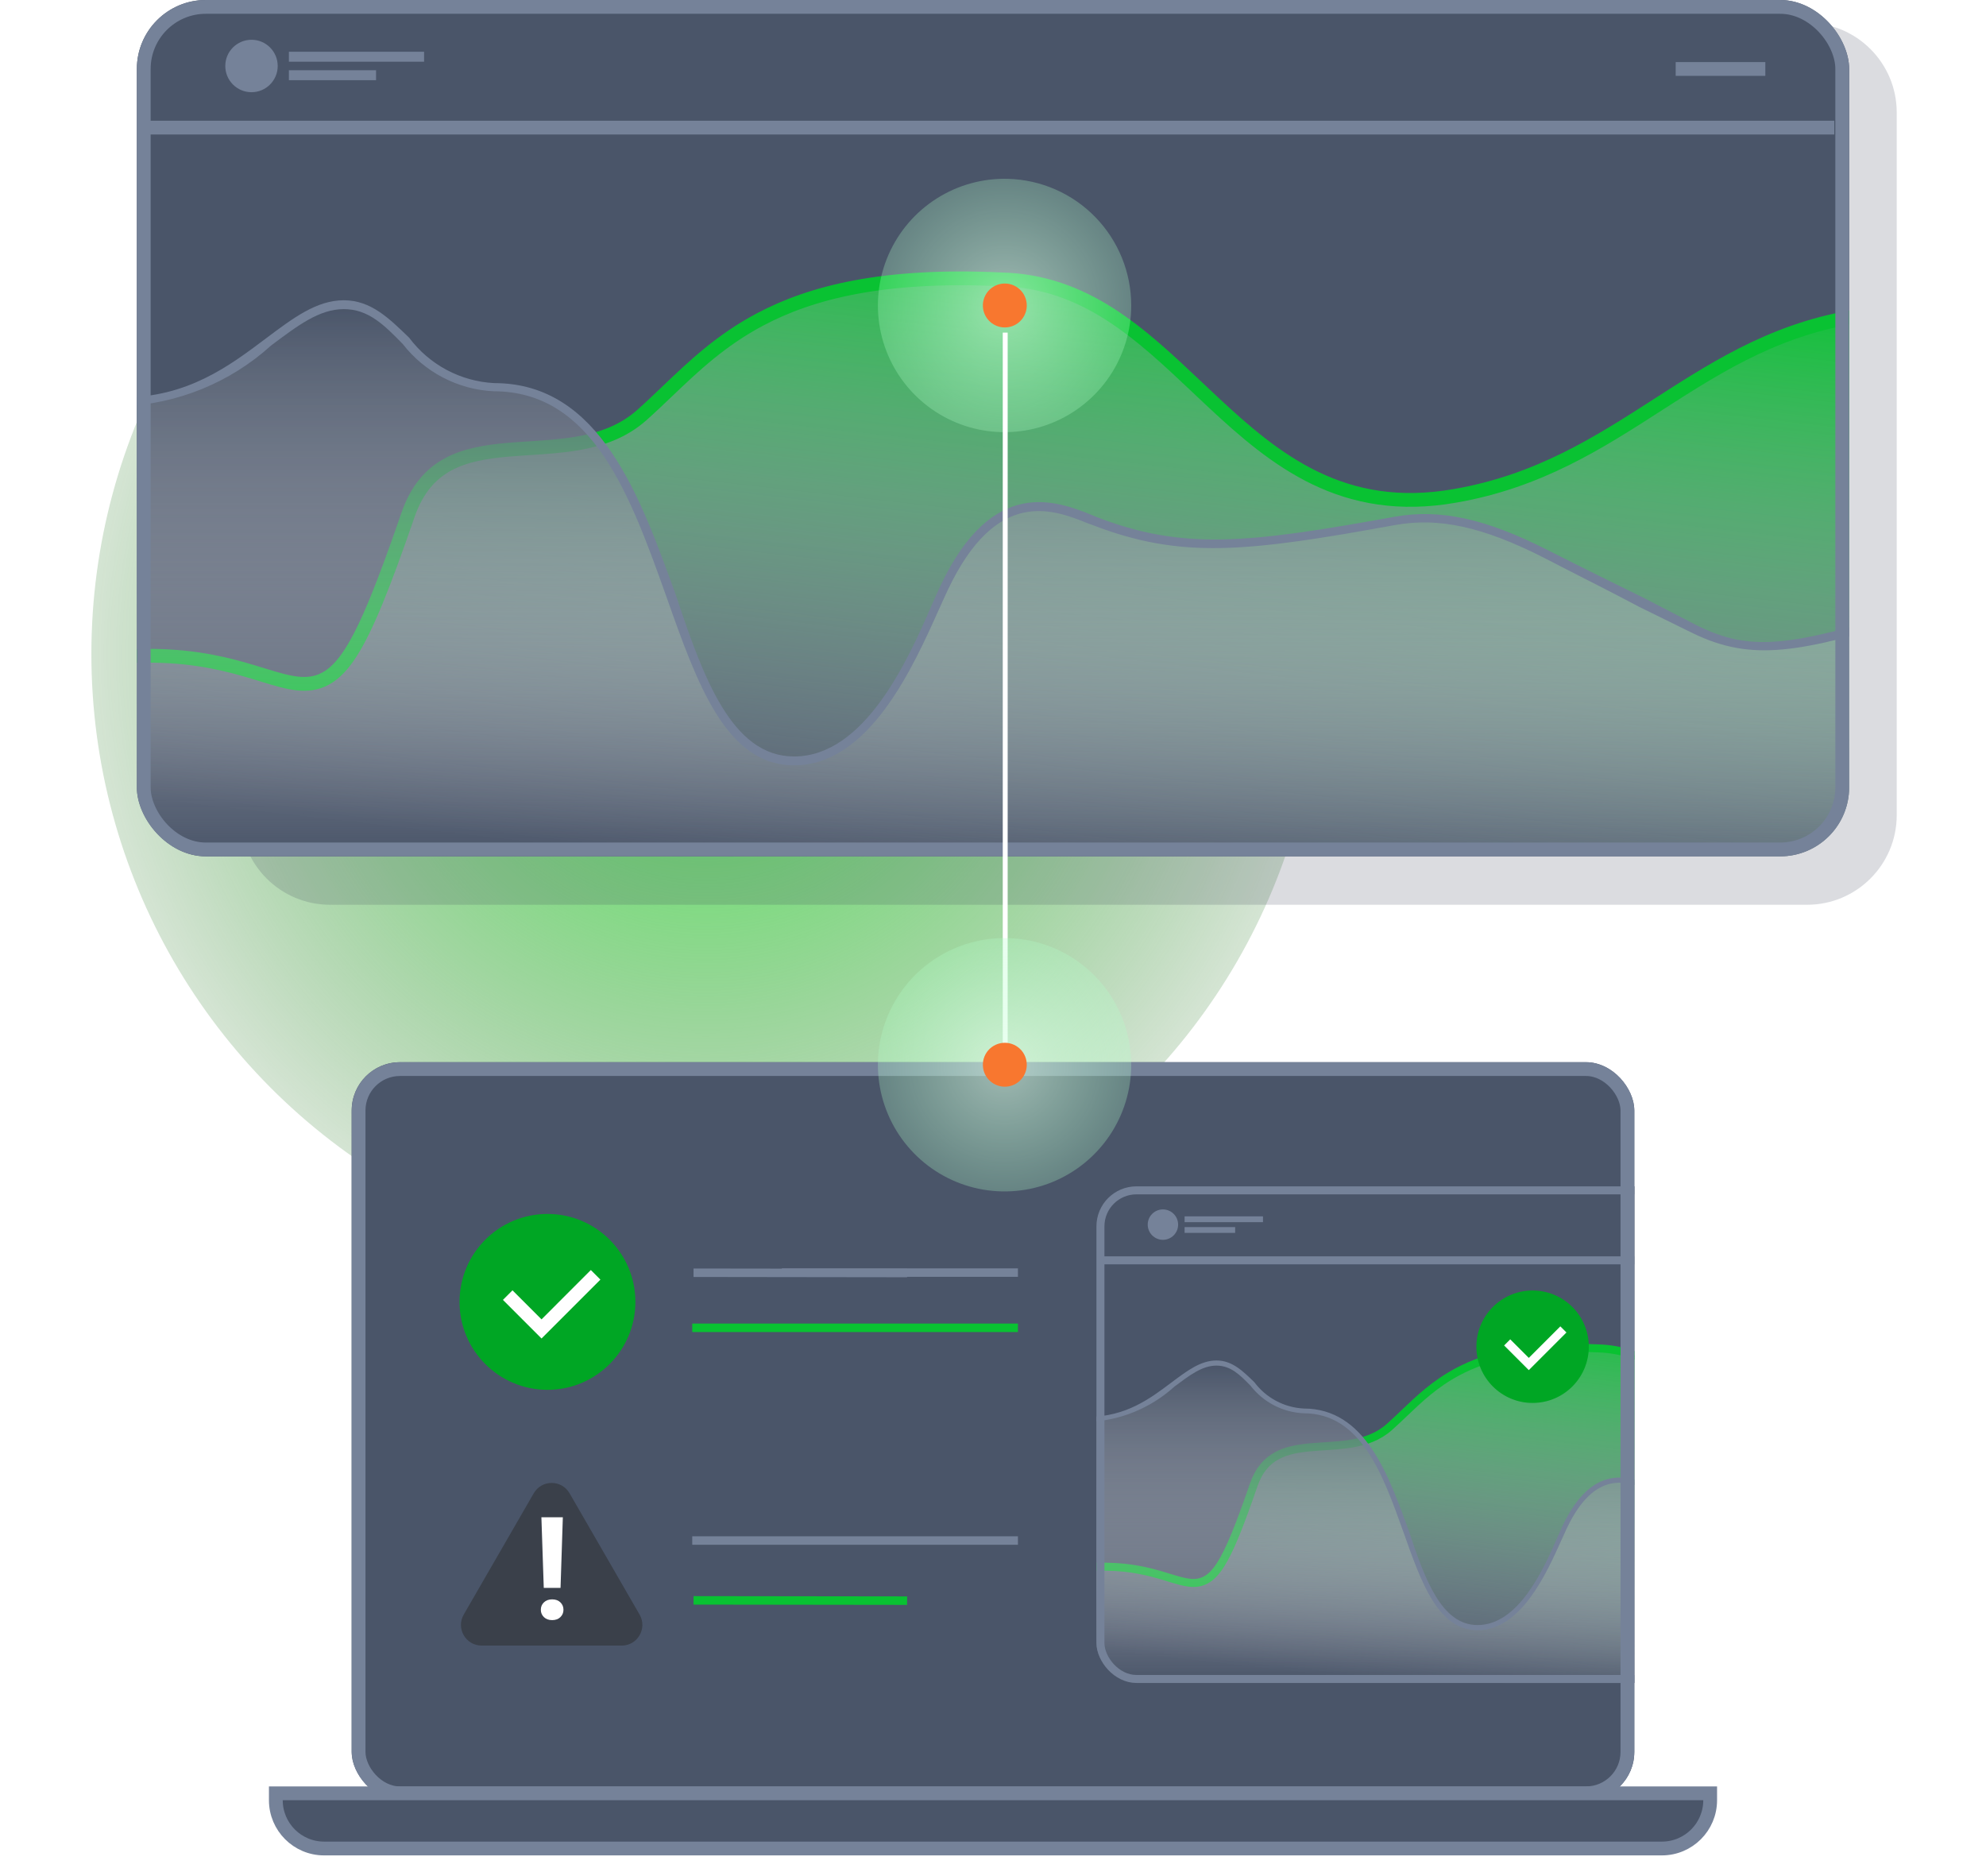 <svg width="288" height="272" viewBox="0 0 288 272" fill="none" xmlns="http://www.w3.org/2000/svg">
<g clip-path="url(#clip0_2155_8109)">
<g style="mix-blend-mode:lighten" filter="url(#filter0_f_2155_8109)">
<circle cx="102.302" cy="94.818" r="89.051" fill="url(#paint0_radial_2155_8109)"/>
</g>
<g clip-path="url(#clip1_2155_8109)">
<rect x="51" y="154" width="186" height="107" rx="7" fill="#4A5569"/>
<path d="M101.188 184.525L130.928 184.565" stroke="#758299" stroke-width="1.229" stroke-miterlimit="10" stroke-linecap="square"/>
<path d="M114 184.506H147" stroke="#758299" stroke-width="1.229" stroke-miterlimit="10" stroke-linecap="square"/>
<path d="M101 192.506H147" stroke="#09C232" stroke-width="1.229" stroke-miterlimit="10" stroke-linecap="square"/>
<path d="M101 223.352H147" stroke="#758299" stroke-width="1.229" stroke-miterlimit="10" stroke-linecap="square"/>
<path d="M101.188 232.025L130.929 232.064" stroke="#09C232" stroke-width="1.229" stroke-miterlimit="10" stroke-linecap="square"/>
<circle cx="79.39" cy="188.75" r="12.75" fill="#00A624"/>
<path d="M73.625 187.768L78.529 192.672L86.375 184.826" stroke="white" stroke-width="1.961"/>
<path d="M77.401 216.5C78.556 214.5 81.442 214.5 82.597 216.5L92.748 234.083C93.903 236.083 92.46 238.583 90.15 238.583H69.848C67.538 238.583 66.095 236.083 67.25 234.083L77.401 216.5Z" fill="#3A404A"/>
<path d="M81.62 219.977L81.286 230.218H78.855L78.51 219.977H81.62ZM78.429 233.389C78.429 232.957 78.578 232.599 78.875 232.315C79.179 232.025 79.577 231.88 80.07 231.88C80.57 231.88 80.968 232.025 81.266 232.315C81.563 232.599 81.711 232.957 81.711 233.389C81.711 233.808 81.563 234.163 81.266 234.453C80.968 234.743 80.57 234.889 80.07 234.889C79.577 234.889 79.179 234.743 78.875 234.453C78.578 234.163 78.429 233.808 78.429 233.389Z" fill="white"/>
<g clip-path="url(#clip2_2155_8109)">
<rect x="159" y="172" width="144" height="72" rx="5.799" fill="#4A5569"/>
<path d="M231.657 195.487L231.657 195.487L231.671 195.488C238.753 195.656 243.377 200.025 248.202 204.584C248.627 204.986 249.053 205.389 249.483 205.79C254.752 210.715 260.475 215.355 269.879 213.687C276.901 212.468 281.951 209.219 286.879 206.049C287.272 205.797 287.664 205.545 288.056 205.294C293.237 201.984 298.478 198.919 306.047 198.31L306.029 246.666H155.755V227.408C160.336 226.846 163.693 227.244 166.267 227.829C167.508 228.111 168.569 228.436 169.518 228.728C169.594 228.751 169.669 228.774 169.743 228.797C170.734 229.1 171.636 229.369 172.459 229.462C173.302 229.559 174.101 229.477 174.875 229.055C175.635 228.641 176.312 227.931 176.985 226.886C178.32 224.812 179.76 221.217 181.795 215.315C182.565 213.086 183.752 211.817 185.166 211.049C186.607 210.268 188.331 209.98 190.226 209.815C190.796 209.766 191.386 209.728 191.986 209.689C193.335 209.602 194.733 209.512 196.058 209.283C198 208.949 199.894 208.306 201.483 206.887C202.208 206.24 202.906 205.574 203.609 204.903C205.836 202.779 208.11 200.611 211.404 198.863C215.705 196.58 221.764 195.023 231.657 195.487Z" fill="url(#paint1_linear_2155_8109)" stroke="#09C232" stroke-width="1.16"/>
<path d="M308.671 223.409V244H157.684V205.833C167.34 205.833 171.156 197.685 176.29 197.685C181.137 197.685 182.263 204.574 188.942 204.574C204.991 204.516 202.434 236.023 214.266 236.023C221.155 236.023 224.952 225.661 226.899 221.501C231.345 212.073 236.669 214.745 239.532 215.776C246.784 218.6 252.165 218.085 264.817 215.776C269.035 215.012 273.061 216.31 277.45 218.524C282.298 220.966 285.618 222.569 290.084 224.802C294.816 227.187 298.347 226.481 308.671 223.409Z" fill="url(#paint2_linear_2155_8109)"/>
<path d="M214.266 236.348C208.541 236.348 206.117 229.478 203.541 222.188C200.507 213.696 197.377 204.898 189 204.898C187.517 204.825 186.067 204.432 184.75 203.747C183.433 203.062 182.278 202.101 181.366 200.929C179.821 199.345 178.485 197.99 176.405 197.99C174.325 197.99 172.493 199.403 170.298 201.044C166.859 204.16 162.435 205.97 157.799 206.158C157.743 206.171 157.685 206.171 157.629 206.158C157.573 206.145 157.52 206.12 157.476 206.084C157.431 206.048 157.395 206.003 157.37 205.951C157.345 205.9 157.332 205.843 157.332 205.786C157.332 205.729 157.345 205.672 157.37 205.62C157.395 205.569 157.431 205.523 157.476 205.488C157.52 205.452 157.573 205.427 157.629 205.414C157.685 205.401 157.743 205.401 157.799 205.414C163.256 205.414 166.768 202.78 169.859 200.452C172.149 198.735 174.115 197.246 176.405 197.246C178.695 197.246 180.221 198.773 181.901 200.395C182.74 201.518 183.816 202.442 185.053 203.101C186.29 203.761 187.657 204.14 189.057 204.211C197.969 204.211 201.328 213.753 204.324 222.016C206.633 228.963 209.037 235.604 214.266 235.604C220.182 235.604 223.808 227.608 225.869 222.837C226.117 222.264 226.365 221.73 226.575 221.272C230.945 211.978 236.364 214.135 239.265 215.28L239.666 215.452C246.956 218.276 252.337 217.703 264.76 215.452C268.577 214.765 272.394 215.585 277.623 218.238C280.714 219.803 283.157 221.005 285.752 222.283L290.179 224.573C294.778 226.863 298.042 226.348 308.576 223.142C308.622 223.128 308.671 223.122 308.719 223.127C308.768 223.132 308.814 223.146 308.857 223.169C308.9 223.192 308.938 223.224 308.968 223.262C308.998 223.3 309.021 223.343 309.034 223.39C309.058 223.484 309.046 223.583 309 223.668C308.954 223.753 308.877 223.817 308.786 223.848C298.824 226.902 294.874 227.665 289.855 225.241L285.351 223.028C282.775 221.654 280.332 220.451 277.241 218.848C272.184 216.291 268.482 215.49 264.856 216.139C252.28 218.429 246.822 219.02 239.361 216.139L238.941 215.986C236.078 214.841 231.307 212.933 227.204 221.596C226.995 222.035 226.766 222.57 226.498 223.142C224.285 228.085 220.602 236.348 214.266 236.348Z" fill="#758299"/>
<circle cx="168.642" cy="177.548" r="2.204" fill="#758299"/>
<rect x="171.785" y="176.352" width="11.368" height="0.838" fill="#758299"/>
<rect x="171.785" y="177.908" width="7.33" height="0.838" fill="#758299"/>
<path d="M159.959 182.729H301.752" stroke="#758299" stroke-width="1.16"/>
<circle cx="222.251" cy="195.251" r="8.151" fill="#00A624"/>
<path d="M218.564 194.623L221.699 197.758L226.716 192.742" stroke="white" stroke-width="1.254"/>
</g>
<rect x="159.58" y="172.58" width="142.84" height="70.84" rx="5.219" stroke="#758299" stroke-width="1.16"/>
</g>
<rect x="52" y="155" width="184" height="105" rx="6" stroke="#758299" stroke-width="2"/>
<g style="mix-blend-mode:multiply" opacity="0.19">
<path d="M262.054 3.309H47.857C40.678 3.309 34.857 9.129 34.857 16.309V118.175C34.857 125.355 40.678 131.175 47.857 131.175H262.054C269.234 131.175 275.054 125.355 275.054 118.175V16.309C275.054 9.129 269.234 3.309 262.054 3.309Z" fill="#3E465C"/>
</g>
<path opacity="0.02" d="M187.89 53.658L187.514 54.035L171.079 70.495V62.984L180.016 54.035L180.392 53.658H187.89Z" fill="white"/>
<g clip-path="url(#clip3_2155_8109)">
<rect x="19.847" width="248.305" height="124.153" rx="10" fill="#4A5569"/>
<path d="M145.133 40.499L145.144 40.499L145.156 40.5C157.369 40.791 165.341 48.324 173.661 56.185C174.394 56.877 175.129 57.572 175.87 58.265C184.956 66.756 194.825 74.757 211.04 71.881C223.149 69.78 231.857 64.178 240.354 58.712C241.032 58.276 241.707 57.842 242.384 57.409C251.317 51.701 260.354 46.416 273.407 45.366L273.375 128.749H14.251V95.541C22.151 94.572 27.939 95.258 32.377 96.266C34.517 96.753 36.348 97.315 37.984 97.817C38.115 97.857 38.244 97.897 38.372 97.936C40.08 98.459 41.636 98.922 43.055 99.084C44.509 99.25 45.885 99.109 47.22 98.382C48.531 97.668 49.699 96.443 50.859 94.641C53.161 91.065 55.645 84.866 59.153 74.688C60.481 70.845 62.528 68.657 64.966 67.334C67.451 65.985 70.424 65.489 73.69 65.206C74.673 65.121 75.691 65.055 76.725 64.988C79.052 64.838 81.462 64.682 83.747 64.288C87.096 63.711 90.362 62.603 93.102 60.155C94.352 59.04 95.556 57.891 96.768 56.735C100.608 53.073 104.529 49.334 110.209 46.32C117.625 42.384 128.074 39.699 145.133 40.499Z" fill="url(#paint3_linear_2155_8109)" stroke="#09C232" stroke-width="2"/>
<path d="M277.93 88.647V124.152H17.577V58.34C34.228 58.34 40.809 44.289 49.661 44.289C58.019 44.289 59.96 56.168 71.477 56.168C99.151 56.069 94.742 110.397 115.144 110.397C127.023 110.397 133.571 92.529 136.928 85.356C144.595 69.1 153.776 73.707 158.711 75.484C171.216 80.354 180.495 79.466 202.312 75.484C209.584 74.168 216.527 76.405 224.096 80.222C232.454 84.434 238.18 87.199 245.88 91.049C254.04 95.162 260.128 93.944 277.93 88.647Z" fill="url(#paint4_linear_2155_8109)"/>
<path d="M115.142 110.958C105.27 110.958 101.091 99.112 96.649 86.541C91.417 71.898 86.02 56.729 71.575 56.729C69.017 56.601 66.518 55.924 64.246 54.743C61.975 53.562 59.985 51.904 58.412 49.884C55.747 47.153 53.443 44.816 49.857 44.816C46.27 44.816 43.111 47.252 39.327 50.081C33.397 55.455 25.769 58.576 17.773 58.9C17.677 58.922 17.577 58.922 17.48 58.9C17.384 58.878 17.294 58.835 17.216 58.773C17.139 58.712 17.077 58.633 17.034 58.544C16.991 58.455 16.969 58.358 16.969 58.259C16.969 58.16 16.991 58.062 17.034 57.973C17.077 57.884 17.139 57.806 17.216 57.744C17.294 57.683 17.384 57.639 17.48 57.617C17.577 57.595 17.677 57.595 17.773 57.617C27.184 57.617 33.239 53.076 38.57 49.061C42.519 46.1 45.908 43.533 49.857 43.533C53.805 43.533 56.438 46.166 59.334 48.963C60.781 50.899 62.637 52.492 64.769 53.63C66.902 54.767 69.259 55.421 71.673 55.544C87.04 55.544 92.832 71.997 97.998 86.245C101.98 98.223 106.126 109.674 115.142 109.674C125.343 109.674 131.595 95.887 135.149 87.66C135.577 86.673 136.005 85.752 136.367 84.962C143.902 68.937 153.248 72.655 158.249 74.629L158.94 74.926C171.51 79.796 180.79 78.808 202.212 74.926C208.793 73.741 215.374 75.156 224.391 79.73C229.721 82.428 233.933 84.501 238.409 86.706L246.043 90.655C253.973 94.603 259.6 93.715 277.764 88.187C277.844 88.162 277.928 88.153 278.012 88.161C278.095 88.169 278.176 88.194 278.25 88.233C278.323 88.273 278.388 88.328 278.441 88.393C278.493 88.459 278.531 88.534 278.554 88.615C278.596 88.776 278.575 88.947 278.496 89.094C278.416 89.24 278.284 89.351 278.126 89.404C260.949 94.669 254.138 95.986 245.483 91.806L237.718 87.989C233.275 85.62 229.063 83.547 223.732 80.783C215.012 76.374 208.629 74.991 202.376 76.11C180.691 80.059 171.28 81.079 158.414 76.11L157.69 75.847C152.754 73.873 144.527 70.582 137.453 85.521C137.091 86.278 136.696 87.2 136.235 88.187C132.418 96.71 126.067 110.958 115.142 110.958Z" fill="#758299"/>
<circle cx="36.471" cy="9.567" r="3.801" fill="#758299"/>
<rect x="41.894" y="7.504" width="19.603" height="1.444" fill="#758299"/>
<rect x="41.894" y="10.187" width="12.639" height="1.444" fill="#758299"/>
<rect x="243" y="9" width="13" height="2" fill="#758299"/>
<path d="M21.5 18.5H266" stroke="#758299" stroke-width="2"/>
<g filter="url(#filter1_b_2155_8109)">
<path d="M164.045 44.295C164.044 47.95 162.953 51.52 160.911 54.551C158.87 57.581 155.971 59.934 152.586 61.309C149.2 62.683 145.481 63.017 141.905 62.266C138.329 61.516 135.058 59.716 132.51 57.097C129.962 54.478 128.253 51.158 127.602 47.563C126.95 43.967 127.386 40.259 128.854 36.913C130.321 33.566 132.753 30.733 135.839 28.776C138.924 26.82 142.524 25.827 146.176 25.927C150.961 26.057 155.506 28.05 158.843 31.48C162.181 34.911 164.047 39.509 164.045 44.295Z" fill="url(#paint5_radial_2155_8109)" fill-opacity="0.6"/>
</g>
<path d="M148.862 44.767C148.747 45.52 148.367 46.207 147.789 46.704C147.212 47.2 146.475 47.473 145.714 47.473C144.952 47.473 144.216 47.2 143.638 46.704C143.061 46.207 142.68 45.52 142.565 44.767C142.497 44.314 142.526 43.851 142.653 43.41C142.779 42.969 143 42.561 143.299 42.213C143.598 41.865 143.968 41.586 144.385 41.395C144.802 41.204 145.255 41.105 145.714 41.105C146.172 41.105 146.625 41.204 147.042 41.395C147.459 41.586 147.83 41.865 148.129 42.213C148.428 42.561 148.648 42.969 148.774 43.41C148.901 43.851 148.931 44.314 148.862 44.767V44.767Z" fill="#F8772F"/>
</g>
<rect x="20.847" y="1" width="246.305" height="122.153" rx="9" stroke="#758299" stroke-width="2"/>
<path d="M145.771 153.959L145.771 48.222" stroke="white" stroke-width="0.712"/>
<g filter="url(#filter2_b_2155_8109)">
<path d="M164.045 154.376C164.044 158.03 162.953 161.6 160.911 164.631C158.87 167.661 155.971 170.014 152.586 171.389C149.2 172.763 145.481 173.097 141.905 172.346C138.329 171.596 135.058 169.796 132.51 167.177C129.962 164.558 128.253 161.238 127.602 157.643C126.95 154.047 127.386 150.339 128.854 146.993C130.321 143.646 132.753 140.814 135.839 138.857C138.924 136.9 142.524 135.907 146.176 136.007C150.961 136.137 155.506 138.13 158.843 141.56C162.181 144.991 164.047 149.589 164.045 154.376Z" fill="url(#paint6_radial_2155_8109)" fill-opacity="0.6"/>
</g>
<path d="M148.862 154.848C148.747 155.6 148.367 156.287 147.789 156.784C147.212 157.28 146.475 157.553 145.714 157.553C144.952 157.553 144.216 157.28 143.638 156.784C143.061 156.287 142.68 155.6 142.565 154.848C142.497 154.394 142.526 153.931 142.653 153.49C142.779 153.049 143 152.641 143.299 152.293C143.598 151.946 143.968 151.666 144.385 151.475C144.802 151.284 145.255 151.185 145.714 151.185C146.172 151.185 146.625 151.284 147.042 151.475C147.459 151.666 147.83 151.946 148.129 152.293C148.428 152.641 148.648 153.049 148.774 153.49C148.901 153.931 148.931 154.394 148.862 154.848V154.848Z" fill="#F8772F"/>
<path d="M40 260H248V261C248 264.866 244.866 268 241 268H47C43.134 268 40 264.866 40 261V260Z" fill="#4A5569" stroke="#758299" stroke-width="2"/>
</g>
<defs>
<filter id="filter0_f_2155_8109" x="-56.749" y="-64.233" width="318.103" height="318.103" filterUnits="userSpaceOnUse" color-interpolation-filters="sRGB">
<feFlood flood-opacity="0" result="BackgroundImageFix"/>
<feBlend mode="normal" in="SourceGraphic" in2="BackgroundImageFix" result="shape"/>
<feGaussianBlur stdDeviation="35" result="effect1_foregroundBlur_2155_8109"/>
</filter>
<filter id="filter1_b_2155_8109" x="124.308" y="22.92" width="42.737" height="42.737" filterUnits="userSpaceOnUse" color-interpolation-filters="sRGB">
<feFlood flood-opacity="0" result="BackgroundImageFix"/>
<feGaussianBlur in="BackgroundImage" stdDeviation="1.5"/>
<feComposite in2="SourceAlpha" operator="in" result="effect1_backgroundBlur_2155_8109"/>
<feBlend mode="normal" in="SourceGraphic" in2="effect1_backgroundBlur_2155_8109" result="shape"/>
</filter>
<filter id="filter2_b_2155_8109" x="124.308" y="133" width="42.737" height="42.737" filterUnits="userSpaceOnUse" color-interpolation-filters="sRGB">
<feFlood flood-opacity="0" result="BackgroundImageFix"/>
<feGaussianBlur in="BackgroundImage" stdDeviation="1.5"/>
<feComposite in2="SourceAlpha" operator="in" result="effect1_backgroundBlur_2155_8109"/>
<feBlend mode="normal" in="SourceGraphic" in2="effect1_backgroundBlur_2155_8109" result="shape"/>
</filter>
<radialGradient id="paint0_radial_2155_8109" cx="0" cy="0" r="1" gradientUnits="userSpaceOnUse" gradientTransform="translate(102.302 94.818) rotate(87.738) scale(123.951)">
<stop stop-color="#54FA5C"/>
<stop offset="0.911" stop-color="#2C6023" stop-opacity="0"/>
</radialGradient>
<linearGradient id="paint1_linear_2155_8109" x1="230.901" y1="247.246" x2="237.427" y2="189.272" gradientUnits="userSpaceOnUse">
<stop stop-color="white" stop-opacity="0"/>
<stop offset="1" stop-color="#09C232"/>
</linearGradient>
<linearGradient id="paint2_linear_2155_8109" x1="233.177" y1="244" x2="233.177" y2="197.627" gradientUnits="userSpaceOnUse">
<stop stop-color="white" stop-opacity="0"/>
<stop offset="1" stop-color="#4A5569"/>
</linearGradient>
<linearGradient id="paint3_linear_2155_8109" x1="143.829" y1="129.749" x2="155.083" y2="29.781" gradientUnits="userSpaceOnUse">
<stop stop-color="white" stop-opacity="0"/>
<stop offset="1" stop-color="#09C232"/>
</linearGradient>
<linearGradient id="paint4_linear_2155_8109" x1="147.754" y1="124.152" x2="147.754" y2="44.19" gradientUnits="userSpaceOnUse">
<stop stop-color="white" stop-opacity="0"/>
<stop offset="1" stop-color="#4A5569"/>
</linearGradient>
<radialGradient id="paint5_radial_2155_8109" cx="0" cy="0" r="1" gradientUnits="userSpaceOnUse" gradientTransform="translate(145.676 44.289) rotate(90) scale(34.152)">
<stop stop-color="#DDFFE7"/>
<stop offset="1" stop-color="#8CFFAF" stop-opacity="0"/>
</radialGradient>
<radialGradient id="paint6_radial_2155_8109" cx="0" cy="0" r="1" gradientUnits="userSpaceOnUse" gradientTransform="translate(145.676 154.369) rotate(90) scale(34.152)">
<stop stop-color="#DDFFE7"/>
<stop offset="1" stop-color="#8CFFAF" stop-opacity="0"/>
</radialGradient>
<clipPath id="clip0_2155_8109">
<rect width="288" height="272" fill="white"/>
</clipPath>
<clipPath id="clip1_2155_8109">
<rect x="51" y="154" width="186" height="107" rx="7" fill="white"/>
</clipPath>
<clipPath id="clip2_2155_8109">
<rect x="159" y="172" width="144" height="72" rx="5.799" fill="white"/>
</clipPath>
<clipPath id="clip3_2155_8109">
<rect x="19.847" width="248.305" height="124.153" rx="10" fill="white"/>
</clipPath>
</defs>
</svg>
